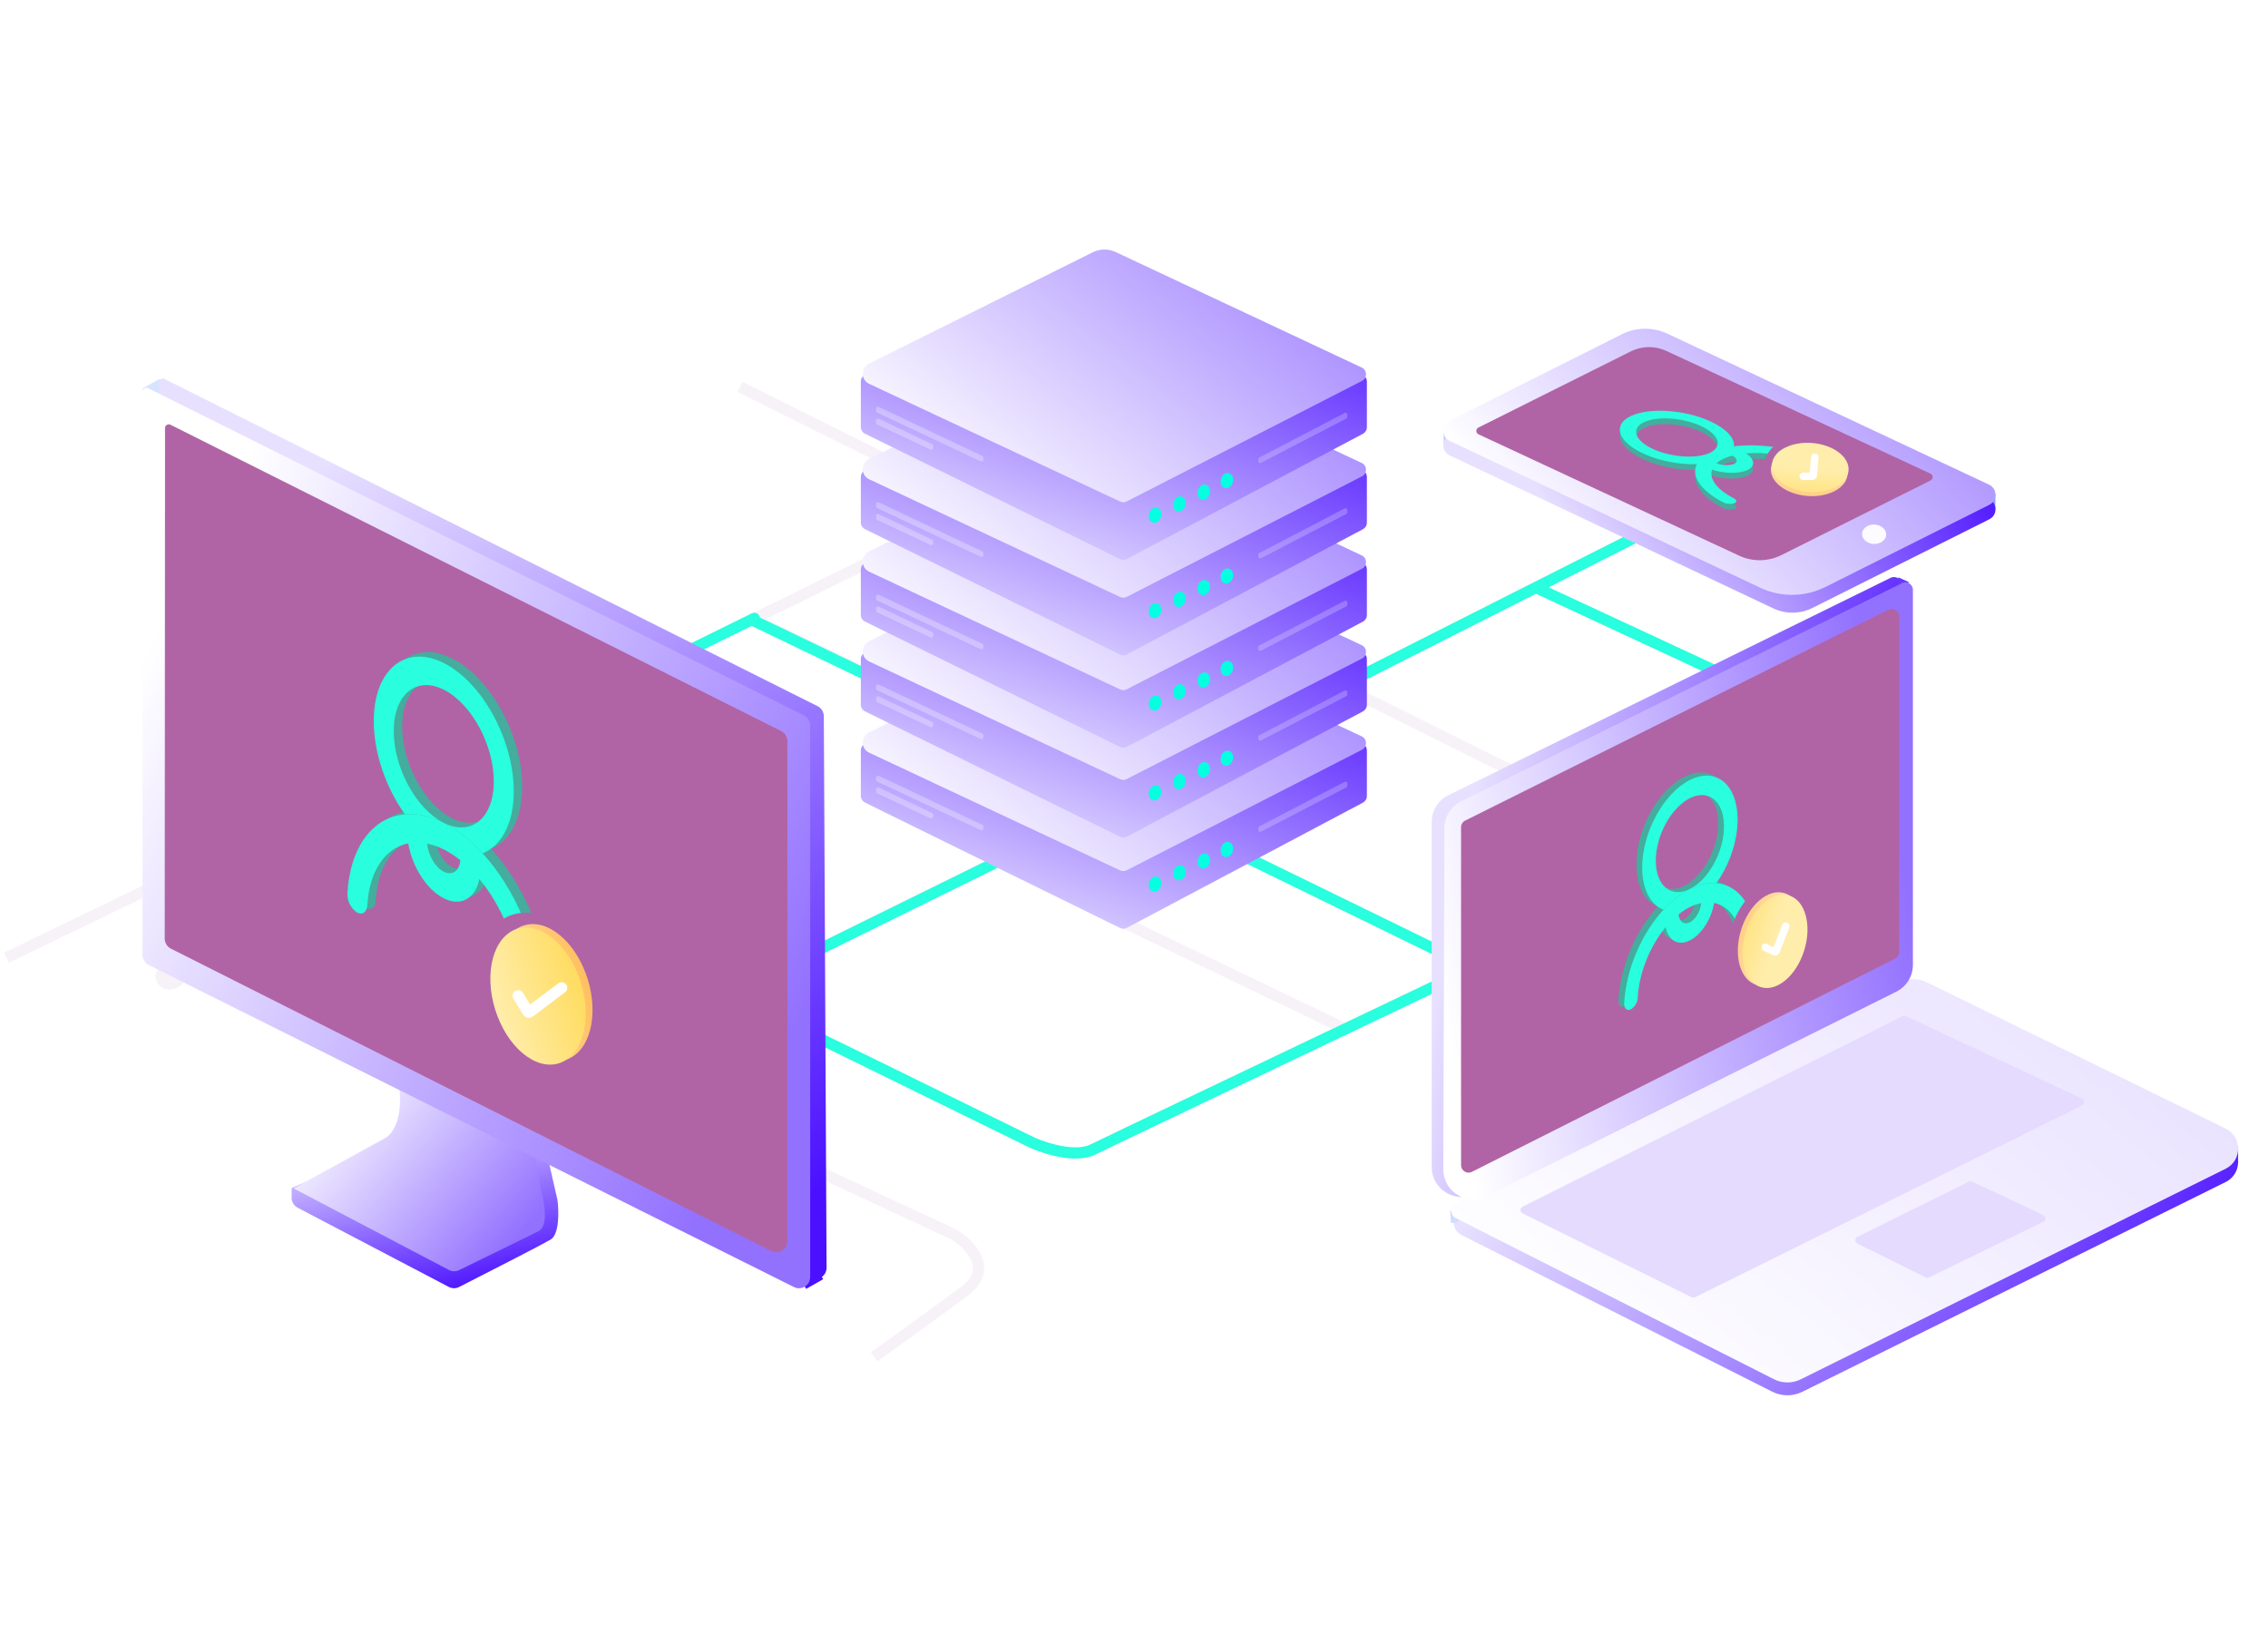 <?xml version="1.0" encoding="UTF-8"?> <svg xmlns="http://www.w3.org/2000/svg" width="607" height="440" viewBox="0 0 607 440" fill="none"> <path d="M107.615 284.701L168.681 253.839" stroke="#F7F2F8" stroke-width="3"></path> <ellipse cx="168.68" cy="254.235" rx="4.269" ry="3.72" transform="rotate(-25.942 168.68 254.235)" fill="#F7F2F8"></ellipse> <path d="M267.48 230.922L359.564 275.121" stroke="#F7F2F8" stroke-width="3"></path> <path d="M202.785 166.227L294.869 210.426" stroke="#F7F2F8" stroke-width="3"></path> <path d="M198.047 103.533L469.133 238.423" stroke="#F7F2F8" stroke-width="3"></path> <path d="M233.957 363.111C238.647 359.754 250.036 351.552 258.069 345.607C266.102 339.662 259.633 333.001 255.394 330.414C193.455 301.598 67.213 242.739 57.754 237.824C48.294 232.909 41.255 237.049 38.349 238.599L1.755 256.283" stroke="#F7F2F8" stroke-width="3"></path> <path d="M143.088 278.432L175.615 261.994C177.68 260.832 182.509 260.151 187.617 262.458C190.359 263.696 276.124 305.773 276.124 305.773C276.124 305.773 286.579 310.559 292.556 307.547C298.533 304.534 465.372 225.251 488.348 213.878L498.686 208.958C502.228 207.03 506.879 202.016 497.15 197.388C487.422 192.76 435.996 168.862 411.499 157.491" stroke="#F7F2F8" stroke-width="3"></path> <path d="M96.749 234.557L48.043 258.887" stroke="#F7F2F8" stroke-width="3"></path> <path d="M107.648 260.335L108.366 252.517C108.304 251.682 108.698 249.809 110.763 249.003C112.829 248.197 134.554 236.942 145.158 231.415" stroke="#F7F2F8" stroke-width="3"></path> <path d="M56.137 237.223L263.151 135.424" stroke="#F7F2F8" stroke-width="3"></path> <path d="M115.233 305.196L272.422 227.762" stroke="#F7F2F8" stroke-width="3"></path> <ellipse cx="45.833" cy="260.987" rx="4.269" ry="3.72" transform="rotate(-25.942 45.833 260.987)" fill="#F7F2F8"></ellipse> <ellipse cx="146.887" cy="229.716" rx="4.269" ry="3.72" transform="rotate(-25.942 146.887 229.716)" fill="#F7F2F8"></ellipse> <ellipse cx="415.322" cy="303.185" rx="4.269" ry="3.72" transform="rotate(27.677 415.322 303.185)" fill="#F7F2F8"></ellipse> <path d="M261.703 194.354L477.544 299.662" stroke="#F7F2F8" stroke-width="3"></path> <path d="M352.225 186.951L473.618 125.59" stroke="#F7F2F8" stroke-width="3"></path> <g filter="url(#filter0_d)"> <path d="M56.138 237.285L201.881 165.472" stroke="#29FEDE" stroke-width="3" stroke-linecap="round"></path> </g> <g filter="url(#filter1_d)"> <path d="M154.987 285.737L312.176 208.303" stroke="#29FEDE" stroke-width="3" stroke-linecap="round"></path> </g> <g filter="url(#filter2_d)"> <path d="M143.205 278.434L175.733 261.996C177.797 260.834 182.626 260.153 187.735 262.46C190.476 263.698 276.241 305.775 276.241 305.775C276.241 305.775 286.696 310.561 292.674 307.549C298.651 304.536 465.489 225.253 488.465 213.88L498.803 208.96C502.345 207.032 506.996 202.018 497.267 197.39C487.539 192.762 436.113 168.864 411.616 157.493" stroke="#29FEDE" stroke-width="3" stroke-linecap="round"></path> </g> <g filter="url(#filter3_d)"> <path d="M201.879 166.191L292.996 209.975" stroke="#29FEDE" stroke-width="3" stroke-linecap="round"></path> </g> <g filter="url(#filter4_d)"> <path d="M261.703 194.365L477.544 299.674" stroke="#29FEDE" stroke-width="3" stroke-linecap="round"></path> </g> <g filter="url(#filter5_d)"> <path d="M352.225 186.963L473.618 125.602" stroke="#29FEDE" stroke-width="3" stroke-linecap="round"></path> </g> <rect x="529.965" y="132.188" width="4.065" height="3.989" fill="#7EA2FF"></rect> <rect x="386.387" y="114.912" width="4.115" height="3.989" fill="#B9CDFF"></rect> <path d="M441.44 90.904C440.608 90.513 439.642 90.526 438.82 90.939L387.937 116.482C385.702 117.604 385.74 120.807 388 121.876L474.587 162.808C477.921 164.385 481.795 164.34 485.093 162.687L532.41 138.97C534.65 137.847 534.608 134.636 532.341 133.572L441.44 90.904Z" fill="url(#paint0_linear)"></path> <path d="M446.276 89.303C442.39 87.479 437.882 87.538 434.046 89.464L387.937 112.611C385.702 113.733 385.74 116.936 388 118.004L471.065 157.272C476.623 159.9 483.08 159.825 488.575 157.071L532.41 135.098C534.65 133.976 534.608 130.765 532.341 129.701L446.276 89.303Z" fill="url(#paint1_linear)"></path> <ellipse cx="501.582" cy="142.968" rx="2.595" ry="3.233" transform="rotate(-86.942 501.582 142.968)" fill="#FCFBFF"></ellipse> <path d="M445.981 93.907C442.941 92.495 439.424 92.545 436.427 94.044L395.667 114.422C394.919 114.796 394.934 115.87 395.692 116.223L465.464 148.708C469.06 150.382 473.223 150.323 476.77 148.548L516.709 128.558C517.458 128.183 517.442 127.109 516.683 126.757L445.981 93.907Z" fill="#B064A5"></path> <path d="M485.805 124.054C479.016 121.266 470.631 120.178 464.092 120.986C464.278 118.81 462.07 116.291 457.78 114.312C450.95 111.161 441.363 110.529 436.419 112.902C431.475 115.286 433.009 119.784 439.839 122.935C444.13 124.914 449.509 125.899 454.142 125.764C452.556 128.863 455.023 132.781 461.096 135.921C462.05 136.408 463.148 136.512 464.174 136.232C464.952 135.932 464.838 135.299 463.926 134.823C459.407 132.501 457.407 129.62 458.205 127.246C461.542 128.314 465.491 128.386 467.688 127.329C469.885 126.272 469.636 124.417 467.325 122.873C472.342 122.458 478.477 123.339 483.514 125.412C484.437 125.816 485.473 125.868 486.427 125.557C486.458 125.536 486.489 125.515 486.52 125.505C487.152 125.132 486.831 124.479 485.805 124.054ZM457.655 122.707C454.121 124.406 447.281 123.95 442.399 121.701C437.517 119.452 436.429 116.239 439.963 114.54C443.498 112.84 450.338 113.296 455.22 115.545C460.091 117.794 461.19 121.007 457.655 122.707ZM464.143 125.702C462.589 126.199 460.92 126.127 459.407 125.515C459.884 125.08 460.474 124.686 461.2 124.344C461.925 123.992 462.744 123.702 463.646 123.474C464.993 124.21 465.232 125.173 464.143 125.702Z" fill="#44AD9D"></path> <path d="M485.805 122.509C479.016 119.721 470.631 118.633 464.092 119.441C464.278 117.265 462.07 114.746 457.78 112.767C450.95 109.616 441.363 108.984 436.419 111.357C431.475 113.741 433.009 118.239 439.839 121.39C444.13 123.369 449.509 124.354 454.142 124.219C452.556 127.318 455.023 131.236 461.096 134.376C462.05 134.863 463.148 134.967 464.174 134.687C464.952 134.387 464.838 133.754 463.926 133.278C459.407 130.956 457.407 128.075 458.205 125.701C461.542 126.769 465.491 126.841 467.688 125.784C469.885 124.727 469.636 122.872 467.325 121.328C472.342 120.913 478.477 121.794 483.514 123.867C484.437 124.271 485.473 124.323 486.427 124.012C486.458 123.991 486.489 123.971 486.52 123.96C487.152 123.587 486.831 122.934 485.805 122.509ZM457.655 121.162C454.121 122.862 447.281 122.405 442.399 120.156C437.517 117.907 436.429 114.694 439.963 112.995C443.498 111.295 450.338 111.751 455.22 114C460.091 116.249 461.19 119.462 457.655 121.162ZM464.143 124.157C462.589 124.655 460.92 124.582 459.407 123.971C459.884 123.535 460.474 123.141 461.2 122.799C461.925 122.447 462.744 122.157 463.646 121.929C464.993 122.665 465.232 123.628 464.143 124.157Z" fill="#29FEDE"></path> <path d="M495.73 125.995C495.549 128.259 493.96 130.053 491.831 131.185C489.689 132.322 486.873 132.874 483.882 132.634C480.891 132.395 478.199 131.403 476.265 129.939C474.343 128.483 473.06 126.459 473.241 124.195C473.422 121.931 475.011 120.137 477.141 119.006C479.282 117.868 482.098 117.317 485.089 117.556C488.08 117.795 490.772 118.788 492.706 120.252C494.628 121.708 495.911 123.731 495.73 125.995Z" stroke="#B064A5" stroke-width="2"></path> <ellipse rx="6.563" ry="10.28" transform="matrix(-0.08 0.997 0.997 0.08 484.212 126.177)" fill="url(#paint2_linear)"></ellipse> <ellipse rx="6.563" ry="10.28" transform="matrix(-0.08 0.997 0.997 0.08 484.486 125.095)" fill="url(#paint3_linear)"></ellipse> <path d="M485.691 122.38L485.292 127.182C485.279 127.338 485.149 127.457 484.993 127.457L482.607 127.457" stroke="white" stroke-width="2" stroke-linecap="round"></path> <path d="M232.391 198.809C231.286 198.809 230.391 199.704 230.391 200.809L230.391 212.987C230.391 213.749 230.825 214.445 231.509 214.782L299.764 248.334C300.34 248.617 301.017 248.606 301.584 248.306L364.765 214.796C365.419 214.449 365.828 213.769 365.828 213.029L365.828 200.809C365.828 199.704 364.932 198.809 363.828 198.809H232.391Z" fill="url(#paint4_linear)"></path> <path opacity="0.28" d="M262.476 222.169L234.756 209.135C234.581 209.053 234.469 208.876 234.469 208.683V208.06C234.469 207.693 234.851 207.451 235.183 207.608L262.903 220.737C263.078 220.819 263.189 220.995 263.189 221.188V221.716C263.189 222.083 262.808 222.325 262.476 222.169Z" fill="white"></path> <path opacity="0.28" d="M249.032 219.013L234.756 212.293C234.581 212.211 234.469 212.035 234.469 211.841V211.22C234.469 210.853 234.852 210.611 235.184 210.769L249.46 217.581C249.634 217.664 249.744 217.839 249.744 218.032V218.56C249.744 218.927 249.363 219.169 249.032 219.013Z" fill="white"></path> <ellipse cx="309.132" cy="236.587" rx="1.647" ry="2.059" transform="rotate(15 309.132 236.587)" fill="#05FFE1"></ellipse> <ellipse cx="315.66" cy="233.571" rx="1.647" ry="2.059" transform="rotate(15 315.66 233.571)" fill="#05FFE1"></ellipse> <ellipse cx="322.175" cy="230.415" rx="1.647" ry="2.059" transform="rotate(15 322.175 230.415)" fill="#05FFE1"></ellipse> <ellipse cx="328.351" cy="227.327" rx="1.647" ry="2.059" transform="rotate(15 328.351 227.327)" fill="#05FFE1"></ellipse> <path opacity="0.23" d="M337.483 222.555L360.336 210.712C360.501 210.626 360.605 210.455 360.605 210.268V209.667C360.605 209.292 360.207 209.05 359.874 209.224L337.022 221.162C336.857 221.248 336.753 221.419 336.753 221.605V222.112C336.753 222.486 337.15 222.728 337.483 222.555Z" fill="white"></path> <path d="M298.569 166.145C296.634 165.236 294.39 165.262 292.477 166.214L232.562 196.028C230.315 197.146 230.352 200.364 232.624 201.43L299.788 232.93C300.348 233.192 300.998 233.181 301.549 232.899L364.508 200.652C365.987 199.895 365.951 197.768 364.446 197.062L298.569 166.145Z" fill="url(#paint5_linear)"></path> <path d="M232.391 174.398C231.286 174.398 230.391 175.294 230.391 176.398L230.391 188.577C230.391 189.339 230.825 190.035 231.509 190.371L299.764 223.924C300.34 224.207 301.017 224.196 301.584 223.896L364.765 190.386C365.419 190.039 365.828 189.359 365.828 188.619L365.828 176.398C365.828 175.294 364.932 174.398 363.828 174.398H232.391Z" fill="url(#paint6_linear)"></path> <path opacity="0.28" d="M262.476 197.758L234.756 184.725C234.581 184.643 234.469 184.466 234.469 184.273V183.649C234.469 183.282 234.851 183.04 235.183 183.198L262.903 196.326C263.078 196.409 263.189 196.585 263.189 196.778V197.306C263.189 197.672 262.808 197.914 262.476 197.758Z" fill="white"></path> <path opacity="0.28" d="M249.032 194.602L234.756 187.883C234.581 187.801 234.469 187.625 234.469 187.431V186.81C234.469 186.442 234.852 186.201 235.184 186.359L249.46 193.17C249.634 193.253 249.744 193.429 249.744 193.622V194.15C249.744 194.517 249.363 194.758 249.032 194.602Z" fill="white"></path> <ellipse cx="309.132" cy="212.177" rx="1.647" ry="2.059" transform="rotate(15 309.132 212.177)" fill="#05FFE1"></ellipse> <ellipse cx="315.66" cy="209.161" rx="1.647" ry="2.059" transform="rotate(15 315.66 209.161)" fill="#05FFE1"></ellipse> <ellipse cx="322.175" cy="206.005" rx="1.647" ry="2.059" transform="rotate(15 322.175 206.005)" fill="#05FFE1"></ellipse> <ellipse cx="328.351" cy="202.917" rx="1.647" ry="2.059" transform="rotate(15 328.351 202.917)" fill="#05FFE1"></ellipse> <path opacity="0.23" d="M337.483 198.145L360.336 186.302C360.501 186.216 360.605 186.045 360.605 185.858V185.257C360.605 184.881 360.207 184.64 359.874 184.814L337.022 196.752C336.857 196.838 336.753 197.009 336.753 197.195V197.701C336.753 198.076 337.15 198.318 337.483 198.145Z" fill="white"></path> <path d="M298.569 141.734C296.634 140.826 294.39 140.852 292.477 141.804L232.562 171.618C230.315 172.736 230.352 175.954 232.624 177.02L299.788 208.52C300.348 208.782 300.998 208.771 301.549 208.489L364.508 176.242C365.987 175.484 365.951 173.358 364.446 172.651L298.569 141.734Z" fill="url(#paint7_linear)"></path> <path d="M232.391 150.371C231.286 150.371 230.391 151.267 230.391 152.371L230.391 164.549C230.391 165.312 230.825 166.008 231.509 166.344L299.764 199.896C300.34 200.179 301.017 200.169 301.584 199.868L364.765 166.358C365.419 166.011 365.828 165.332 365.828 164.591L365.828 152.371C365.828 151.267 364.932 150.371 363.828 150.371H232.391Z" fill="url(#paint8_linear)"></path> <path opacity="0.28" d="M262.476 173.731L234.756 160.698C234.581 160.615 234.469 160.439 234.469 160.245V159.622C234.469 159.255 234.851 159.013 235.183 159.17L262.903 172.299C263.078 172.382 263.189 172.558 263.189 172.751V173.279C263.189 173.645 262.808 173.887 262.476 173.731Z" fill="white"></path> <path opacity="0.28" d="M249.032 170.575L234.756 163.856C234.581 163.773 234.469 163.597 234.469 163.404V162.783C234.469 162.415 234.852 162.173 235.184 162.332L249.46 169.143C249.634 169.226 249.744 169.402 249.744 169.594V170.123C249.744 170.489 249.363 170.731 249.032 170.575Z" fill="white"></path> <ellipse cx="309.132" cy="188.15" rx="1.647" ry="2.059" transform="rotate(15 309.132 188.15)" fill="#05FFE1"></ellipse> <ellipse cx="315.66" cy="185.134" rx="1.647" ry="2.059" transform="rotate(15 315.66 185.134)" fill="#05FFE1"></ellipse> <ellipse cx="322.175" cy="181.978" rx="1.647" ry="2.059" transform="rotate(15 322.175 181.978)" fill="#05FFE1"></ellipse> <ellipse cx="328.351" cy="178.89" rx="1.647" ry="2.059" transform="rotate(15 328.351 178.89)" fill="#05FFE1"></ellipse> <path opacity="0.23" d="M337.483 174.118L360.336 162.275C360.501 162.189 360.605 162.018 360.605 161.831V161.23C360.605 160.854 360.207 160.613 359.874 160.786L337.022 172.724C336.857 172.811 336.753 172.981 336.753 173.168V173.674C336.753 174.049 337.15 174.29 337.483 174.118Z" fill="white"></path> <path d="M298.569 117.707C296.634 116.799 294.39 116.825 292.477 117.777L232.562 147.59C230.315 148.708 230.352 151.927 232.624 152.992L299.788 184.492C300.348 184.755 300.998 184.744 301.549 184.462L364.508 152.215C365.987 151.457 365.951 149.33 364.446 148.624L298.569 117.707Z" fill="url(#paint9_linear)"></path> <path d="M232.391 125.641C231.286 125.641 230.391 126.536 230.391 127.641L230.391 139.819C230.391 140.581 230.825 141.277 231.509 141.614L299.764 175.166C300.34 175.449 301.017 175.438 301.584 175.138L364.765 141.628C365.419 141.281 365.828 140.601 365.828 139.861L365.828 127.641C365.828 126.536 364.932 125.641 363.828 125.641H232.391Z" fill="url(#paint10_linear)"></path> <path opacity="0.28" d="M262.476 149.001L234.756 135.967C234.581 135.885 234.469 135.708 234.469 135.515V134.892C234.469 134.525 234.851 134.283 235.183 134.44L262.903 147.569C263.078 147.651 263.189 147.827 263.189 148.021V148.548C263.189 148.915 262.808 149.157 262.476 149.001Z" fill="white"></path> <path opacity="0.28" d="M249.032 145.845L234.756 139.125C234.581 139.043 234.469 138.867 234.469 138.673V138.052C234.469 137.685 234.852 137.443 235.184 137.601L249.46 144.413C249.634 144.496 249.744 144.671 249.744 144.864V145.392C249.744 145.759 249.363 146.001 249.032 145.845Z" fill="white"></path> <ellipse cx="309.132" cy="163.419" rx="1.647" ry="2.059" transform="rotate(15 309.132 163.419)" fill="#05FFE1"></ellipse> <ellipse cx="315.66" cy="160.403" rx="1.647" ry="2.059" transform="rotate(15 315.66 160.403)" fill="#05FFE1"></ellipse> <ellipse cx="322.175" cy="157.247" rx="1.647" ry="2.059" transform="rotate(15 322.175 157.247)" fill="#05FFE1"></ellipse> <ellipse cx="328.351" cy="154.159" rx="1.647" ry="2.059" transform="rotate(15 328.351 154.159)" fill="#05FFE1"></ellipse> <path opacity="0.23" d="M337.483 149.387L360.336 137.544C360.501 137.458 360.605 137.287 360.605 137.1V136.499C360.605 136.124 360.207 135.882 359.874 136.056L337.022 147.994C336.857 148.08 336.753 148.251 336.753 148.437V148.944C336.753 149.318 337.15 149.56 337.483 149.387Z" fill="white"></path> <path d="M298.569 92.977C296.634 92.069 294.39 92.094 292.477 93.046L232.562 122.86C230.315 123.978 230.352 127.196 232.624 128.262L299.788 159.762C300.348 160.024 300.998 160.013 301.549 159.731L364.508 127.484C365.987 126.727 365.951 124.6 364.446 123.894L298.569 92.977Z" fill="url(#paint11_linear)"></path> <path d="M232.391 100.102C231.286 100.102 230.391 100.997 230.391 102.102L230.391 114.28C230.391 115.042 230.825 115.738 231.509 116.075L299.764 149.627C300.34 149.91 301.017 149.899 301.584 149.599L364.765 116.089C365.419 115.742 365.828 115.062 365.828 114.322L365.828 102.102C365.828 100.997 364.932 100.102 363.828 100.102H232.391Z" fill="url(#paint12_linear)"></path> <path opacity="0.28" d="M262.476 123.462L234.756 110.428C234.581 110.346 234.469 110.169 234.469 109.976V109.353C234.469 108.986 234.851 108.744 235.183 108.901L262.903 122.03C263.078 122.112 263.189 122.288 263.189 122.481V123.009C263.189 123.376 262.808 123.618 262.476 123.462Z" fill="white"></path> <path opacity="0.28" d="M249.032 120.306L234.756 113.586C234.581 113.504 234.469 113.328 234.469 113.134V112.513C234.469 112.146 234.852 111.904 235.184 112.062L249.46 118.874C249.634 118.957 249.744 119.132 249.744 119.325V119.853C249.744 120.22 249.363 120.462 249.032 120.306Z" fill="white"></path> <ellipse cx="309.132" cy="137.88" rx="1.647" ry="2.059" transform="rotate(15 309.132 137.88)" fill="#05FFE1"></ellipse> <ellipse cx="315.66" cy="134.864" rx="1.647" ry="2.059" transform="rotate(15 315.66 134.864)" fill="#05FFE1"></ellipse> <ellipse cx="322.175" cy="131.708" rx="1.647" ry="2.059" transform="rotate(15 322.175 131.708)" fill="#05FFE1"></ellipse> <ellipse cx="328.351" cy="128.62" rx="1.647" ry="2.059" transform="rotate(15 328.351 128.62)" fill="#05FFE1"></ellipse> <path opacity="0.23" d="M337.483 123.848L360.336 112.005C360.501 111.919 360.605 111.748 360.605 111.561V110.96C360.605 110.584 360.207 110.343 359.874 110.517L337.022 122.455C336.857 122.541 336.753 122.712 336.753 122.898V123.405C336.753 123.779 337.15 124.021 337.483 123.848Z" fill="white"></path> <path d="M298.569 67.438C296.634 66.529 294.39 66.555 292.477 67.507L232.562 97.321C230.315 98.439 230.352 101.657 232.624 102.723L299.788 134.223C300.348 134.485 300.998 134.474 301.549 134.192L364.508 101.945C365.987 101.188 365.951 99.061 364.446 98.355L298.569 67.438Z" fill="url(#paint13_linear)"></path> <path d="M515.597 266.38C513.385 265.297 510.798 265.293 508.583 266.37L391.287 323.381C388.309 324.829 388.279 329.06 391.235 330.551L474.324 372.435C476.852 373.71 479.833 373.72 482.371 372.463L595.666 316.324C600.126 314.114 600.11 307.747 595.64 305.559L515.597 266.38Z" fill="url(#paint14_linear)"></path> <rect x="596.586" y="306.924" width="2.416" height="4.326" fill="#5823FF"></rect> <path d="M388.116 324.088L388.328 327.275C388.718 327.278 389.531 327.263 389.668 327.186C389.805 327.109 390.718 326.259 391.157 325.844L391.027 323.895L388.116 324.088Z" fill="#D0DDFF"></path> <path d="M515.647 262.851C513.407 261.755 510.783 261.766 508.553 262.881L389.563 322.363C388.093 323.098 388.087 325.193 389.553 325.936L474.765 369.096C477.015 370.236 479.671 370.248 481.931 369.128L595.666 312.772C600.126 310.562 600.11 304.195 595.64 302.006L515.647 262.851Z" fill="url(#paint15_linear)"></path> <path d="M510.108 271.905C509.831 271.775 509.509 271.779 509.235 271.917L407.494 322.926C406.756 323.296 406.759 324.349 407.498 324.716L452.753 347.162C453.033 347.301 453.362 347.301 453.642 347.163L557.248 295.825C557.998 295.453 557.987 294.379 557.229 294.023L510.108 271.905Z" fill="#E4DBFF"></path> <path d="M527.799 316.215C527.523 316.085 527.203 316.089 526.93 316.224L497.107 330.998C496.366 331.366 496.365 332.423 497.106 332.79L515.388 341.858C515.666 341.996 515.992 341.997 516.271 341.861L546.851 326.956C547.607 326.588 547.599 325.509 546.838 325.152L527.799 316.215Z" fill="#E4DBFF"></path> <path d="M508.898 156.418C508.898 154.938 507.345 153.97 506.016 154.624L387.647 212.8C384.91 214.145 383.175 216.93 383.175 219.98V312.317C383.175 318.262 389.429 322.13 394.748 319.475L504.471 264.713C507.184 263.359 508.898 260.587 508.898 257.555L508.898 156.418Z" fill="url(#paint16_linear)"></path> <path d="M511.006 155.842L508.031 154.48V157.465L511.006 155.842Z" fill="#6837FF"></path> <path d="M511.961 157.838C511.961 156.355 510.403 155.388 509.074 156.046L391.033 214.452C388.315 215.797 386.591 218.563 386.581 221.596L386.281 312.933C386.261 318.889 392.524 322.777 397.853 320.117L507.533 265.376C510.247 264.022 511.961 261.25 511.961 258.218L511.961 157.838Z" fill="url(#paint17_linear)"></path> <path d="M508.285 164.938C508.285 163.453 506.723 162.486 505.393 163.148L392.142 219.592C391.463 219.931 391.034 220.624 391.034 221.382V311.814C391.034 313.304 392.604 314.271 393.934 313.601L507.185 256.552C507.86 256.212 508.285 255.521 508.285 254.766V164.938Z" fill="#B064A5"></path> <path d="M450.745 207.913C457.784 204.384 463.516 209.131 463.516 218.509C463.516 224.397 461.254 230.734 457.832 235.51C455.658 235.325 453.26 235.813 450.745 237.07C455.775 234.545 459.87 227.039 459.87 220.342C459.87 213.645 455.775 210.252 450.745 212.777C445.715 215.302 441.621 222.808 441.621 229.505C441.621 236.202 445.715 239.595 450.745 237.07C448.23 238.328 445.832 240.248 443.668 242.627C440.237 241.291 437.975 237.216 437.975 231.328C437.975 221.95 443.707 211.451 450.745 207.913Z" fill="#44AD9D"></path> <path d="M443.666 242.627C445.83 240.248 448.228 238.328 450.743 237.07C453.258 235.813 455.656 235.325 457.83 235.511C463.621 236.027 467.832 241.34 468.329 249.929C468.378 251.284 467.754 252.58 466.653 253.379C465.649 253.974 464.771 253.418 464.693 252.122C464.323 245.746 461.359 241.642 457.226 240.814C456.514 245.054 453.873 249.266 450.743 250.835C447.604 252.414 444.963 250.845 444.251 247.326C440.118 252.307 437.174 259.375 436.793 266.121C436.735 267.398 436.062 268.577 434.98 269.269C434.931 269.299 434.883 269.318 434.834 269.338C433.83 269.737 433.079 268.948 433.157 267.573C433.664 258.488 437.875 248.934 443.666 242.627ZM450.743 245.98C452.303 245.191 453.6 242.968 453.765 240.863C452.79 241.057 451.777 241.408 450.743 241.925C449.71 242.442 448.696 243.105 447.721 243.894C447.887 245.834 449.184 246.76 450.743 245.98Z" fill="#44AD9D"></path> <path d="M452.277 208.737C459.315 205.208 465.047 209.955 465.047 219.333C465.047 225.221 462.785 231.558 459.364 236.335C457.19 236.149 454.792 236.637 452.277 237.894C457.307 235.369 461.401 227.863 461.401 221.166C461.401 214.469 457.307 211.077 452.277 213.601C447.246 216.126 443.152 223.632 443.152 230.33C443.152 237.027 447.246 240.419 452.277 237.894C449.761 239.152 447.363 241.072 445.199 243.451C441.768 242.115 439.506 238.041 439.506 232.152C439.506 222.775 445.238 212.276 452.277 208.737Z" fill="#29FEDE"></path> <path d="M445.197 243.451C447.361 241.073 449.759 239.152 452.275 237.895C454.79 236.637 457.188 236.15 459.362 236.335C465.152 236.852 469.363 242.164 469.861 250.753C469.909 252.108 469.285 253.404 468.184 254.204C467.18 254.798 466.302 254.243 466.224 252.946C465.854 246.571 462.891 242.467 458.757 241.638C458.046 245.879 455.404 250.09 452.275 251.659C449.136 253.239 446.494 251.669 445.782 248.15C441.649 253.131 438.705 260.199 438.325 266.945C438.266 268.222 437.594 269.401 436.511 270.093C436.463 270.123 436.414 270.142 436.365 270.162C435.361 270.561 434.611 269.772 434.688 268.397C435.195 259.312 439.407 249.758 445.197 243.451ZM452.275 246.805C453.834 246.015 455.131 243.792 455.297 241.687C454.322 241.882 453.308 242.233 452.275 242.749C451.241 243.266 450.227 243.929 449.253 244.718C449.418 246.658 450.715 247.585 452.275 246.805Z" fill="#29FEDE"></path> <path d="M470.665 266.079C467.626 265.139 465.741 262.446 464.903 259.394C464.057 256.317 464.167 252.587 465.31 248.893C466.453 245.198 468.467 242.058 470.903 239.996C473.318 237.951 476.395 236.792 479.434 237.732C482.473 238.672 484.358 241.365 485.196 244.417C486.042 247.495 485.932 251.224 484.789 254.918C483.646 258.613 481.632 261.753 479.196 263.816C476.78 265.861 473.704 267.019 470.665 266.079Z" stroke="#B064A5" stroke-width="4"></path> <ellipse rx="8.195" ry="12.836" transform="matrix(-0.955 -0.296 -0.296 0.955 473.807 251.273)" fill="url(#paint18_linear)"></ellipse> <ellipse rx="8.195" ry="12.836" transform="matrix(-0.955 -0.296 -0.296 0.955 475.049 251.906)" fill="url(#paint19_linear)"></ellipse> <path d="M477.947 247.824L475.329 254.561C475.266 254.725 475.076 254.799 474.918 254.722L472.435 253.508" stroke="white" stroke-width="2" stroke-linecap="round"></path> <path d="M149.186 321.082L146.037 307.23L126.494 296.973L104.922 306.303L78.051 317.947V320.537C78.051 321.652 78.67 322.676 79.658 323.194L120.122 344.399C120.982 344.85 122.005 344.858 122.87 344.417C130.843 340.36 145.011 333.108 147.32 331.756C149.768 330.323 149.584 324.043 149.186 321.082Z" fill="url(#paint20_linear)"></path> <path d="M145.081 319.664L142.427 305.732C130.882 298.964 106.426 285.992 105.894 285.701C108.999 298.301 105.197 303.591 102.908 304.661L78.574 318.022L120.151 339.858C120.995 340.302 121.999 340.318 122.857 339.9C129.773 336.532 141.896 330.614 144.186 329.442C146.634 328.188 145.803 322.401 145.081 319.664Z" fill="url(#paint21_linear)"></path> <path d="M38.148 103.938L42.637 101.438L43.571 102.763C43.701 103.938 43.884 106.342 43.571 106.559C43.179 106.83 38.841 105.444 38.6 105.354C38.408 105.281 38.219 104.38 38.148 103.938Z" fill="#D8E3FF"></path> <path d="M42.555 102.295C42.555 101.552 43.338 101.068 44.003 101.401L218.828 188.988C219.839 189.494 220.479 190.525 220.485 191.655L221.217 339.257C221.228 341.493 218.877 342.955 216.877 341.956L44.215 255.781C43.198 255.273 42.555 254.234 42.555 253.097V102.295Z" fill="url(#paint22_linear)"></path> <rect x="214.535" y="342.773" width="5.245" height="2.466" transform="rotate(-29.549 214.535 342.773)" fill="#4A10FF"></rect> <path d="M38.148 104.755C38.148 104.012 38.93 103.529 39.595 103.86L215.174 191.448C216.191 191.956 216.834 192.996 216.834 194.133V341.747C216.834 343.976 214.489 345.427 212.495 344.431L39.809 258.244C38.791 257.736 38.148 256.697 38.148 255.56V104.755Z" fill="url(#paint23_linear)"></path> <path d="M44.171 114.555C44.171 113.811 44.954 113.328 45.619 113.661L209.076 195.644C210.09 196.153 210.731 197.191 210.731 198.326V332.112C210.731 334.346 208.376 335.797 206.381 334.792L45.737 253.87C44.725 253.36 44.086 252.323 44.087 251.189L44.171 114.555Z" fill="#B064A5"></path> <path d="M121.015 176.221C110.69 171.044 102.281 178.009 102.281 191.766C102.281 200.403 105.599 209.698 110.618 216.705C113.807 216.434 117.325 217.149 121.015 218.993C113.636 215.29 107.63 204.278 107.63 194.454C107.63 184.63 113.636 179.653 121.015 183.357C128.394 187.061 134.4 198.072 134.4 207.896C134.4 217.721 128.394 222.697 121.015 218.993C124.704 220.838 128.222 223.655 131.397 227.145C136.43 225.185 139.748 219.208 139.748 210.571C139.748 196.814 131.34 181.412 121.015 176.221Z" fill="#44AD9D"></path> <path d="M131.399 227.145C128.224 223.656 124.706 220.839 121.017 218.994C117.327 217.149 113.809 216.434 110.62 216.706C102.126 217.464 95.948 225.258 95.219 237.856C95.147 239.844 96.062 241.746 97.678 242.919C99.151 243.791 100.438 242.976 100.553 241.074C101.096 231.722 105.443 225.701 111.507 224.486C112.551 230.706 116.426 236.884 121.017 239.186C125.621 241.503 129.497 239.201 130.541 234.038C136.604 241.346 140.923 251.713 141.48 261.609C141.566 263.483 142.553 265.213 144.14 266.228C144.212 266.271 144.283 266.3 144.355 266.328C145.828 266.915 146.929 265.756 146.814 263.74C146.071 250.412 139.893 236.398 131.399 227.145ZM121.017 232.065C118.729 230.906 116.827 227.646 116.583 224.557C118.013 224.843 119.501 225.358 121.017 226.116C122.532 226.874 124.02 227.846 125.45 229.004C125.207 231.85 123.305 233.209 121.017 232.065Z" fill="#44AD9D"></path> <path d="M118.769 177.43C108.444 172.253 100.035 179.218 100.035 192.975C100.035 201.612 103.353 210.907 108.372 217.914C111.561 217.643 115.079 218.358 118.769 220.202C111.39 216.499 105.383 205.487 105.383 195.663C105.383 185.839 111.39 180.862 118.769 184.566C126.148 188.27 132.154 199.281 132.154 209.105C132.154 218.93 126.148 223.906 118.769 220.202C122.458 222.047 125.976 224.864 129.151 228.354C134.184 226.394 137.502 220.417 137.502 211.78C137.502 198.023 129.093 182.621 118.769 177.43Z" fill="#29FEDE"></path> <path d="M129.153 228.354C125.978 224.865 122.46 222.048 118.77 220.203C115.081 218.358 111.563 217.643 108.374 217.915C99.88 218.673 93.702 226.467 92.973 239.065C92.901 241.053 93.816 242.955 95.432 244.128C96.905 245 98.192 244.185 98.307 242.283C98.85 232.93 103.197 226.91 109.261 225.695C110.305 231.915 114.18 238.093 118.77 240.395C123.375 242.712 127.251 240.41 128.295 235.247C134.358 242.555 138.677 252.922 139.234 262.818C139.32 264.692 140.307 266.422 141.894 267.437C141.966 267.48 142.037 267.509 142.109 267.537C143.582 268.124 144.683 266.965 144.568 264.949C143.825 251.621 137.647 237.607 129.153 228.354ZM118.77 233.274C116.482 232.115 114.58 228.855 114.337 225.766C115.767 226.052 117.255 226.567 118.77 227.325C120.286 228.083 121.774 229.055 123.204 230.213C122.96 233.059 121.059 234.418 118.77 233.274Z" fill="#29FEDE"></path> <path d="M150.154 286.467C154.203 285.215 156.803 281.598 157.983 277.305C159.17 272.987 159.026 267.7 157.394 262.424C155.762 257.148 152.895 252.703 149.477 249.809C146.08 246.932 141.891 245.415 137.843 246.668C133.795 247.92 131.194 251.537 130.014 255.829C128.827 260.148 128.971 265.435 130.603 270.711C132.235 275.987 135.102 280.432 138.52 283.326C141.917 286.202 146.106 287.719 150.154 286.467Z" stroke="#B064A5" stroke-width="4"></path> <ellipse cx="145.823" cy="265.639" rx="12.022" ry="18.83" transform="rotate(-17.188 145.823 265.639)" fill="url(#paint24_linear)"></ellipse> <ellipse cx="143.999" cy="266.567" rx="12.022" ry="18.83" transform="rotate(-17.188 143.999 266.567)" fill="url(#paint25_linear)"></ellipse> <path d="M150.312 264.361L141.717 270.82C141.575 270.926 141.373 270.888 141.281 270.737L138.676 266.482" stroke="white" stroke-width="3" stroke-linecap="round"></path> <defs> <filter id="filter0_d" x="46.445" y="137.264" width="165.128" height="128.228" filterUnits="userSpaceOnUse" color-interpolation-filters="sRGB"> <feFlood flood-opacity="0" result="BackgroundImageFix"></feFlood> <feColorMatrix in="SourceAlpha" type="matrix" values="0 0 0 0 0 0 0 0 0 0 0 0 0 0 0 0 0 0 127 0"></feColorMatrix> <feOffset></feOffset> <feGaussianBlur stdDeviation="4"></feGaussianBlur> <feColorMatrix type="matrix" values="0 0 0 0 0.161 0 0 0 0 0.996 0 0 0 0 0.871 0 0 0 0.77 0"></feColorMatrix> <feBlend mode="normal" in2="BackgroundImageFix" result="effect1_dropShadow"></feBlend> <feBlend mode="normal" in="SourceGraphic" in2="effect1_dropShadow" result="shape"></feBlend> </filter> <filter id="filter1_d" x="145.293" y="178.641" width="176.574" height="136.757" filterUnits="userSpaceOnUse" color-interpolation-filters="sRGB"> <feFlood flood-opacity="0" result="BackgroundImageFix"></feFlood> <feColorMatrix in="SourceAlpha" type="matrix" values="0 0 0 0 0 0 0 0 0 0 0 0 0 0 0 0 0 0 127 0"></feColorMatrix> <feOffset></feOffset> <feGaussianBlur stdDeviation="4"></feGaussianBlur> <feColorMatrix type="matrix" values="0 0 0 0 0.161 0 0 0 0 0.996 0 0 0 0 0.871 0 0 0 0.77 0"></feColorMatrix> <feBlend mode="normal" in2="BackgroundImageFix" result="effect1_dropShadow"></feBlend> <feBlend mode="normal" in="SourceGraphic" in2="effect1_dropShadow" result="shape"></feBlend> </filter> <filter id="filter2_d" x="131.992" y="120.602" width="384.61" height="219.455" filterUnits="userSpaceOnUse" color-interpolation-filters="sRGB"> <feFlood flood-opacity="0" result="BackgroundImageFix"></feFlood> <feColorMatrix in="SourceAlpha" type="matrix" values="0 0 0 0 0 0 0 0 0 0 0 0 0 0 0 0 0 0 127 0"></feColorMatrix> <feOffset></feOffset> <feGaussianBlur stdDeviation="4"></feGaussianBlur> <feColorMatrix type="matrix" values="0 0 0 0 0.161 0 0 0 0 0.996 0 0 0 0 0.871 0 0 0 0.77 0"></feColorMatrix> <feBlend mode="normal" in2="BackgroundImageFix" result="effect1_dropShadow"></feBlend> <feBlend mode="normal" in="SourceGraphic" in2="effect1_dropShadow" result="shape"></feBlend> </filter> <filter id="filter3_d" x="192.32" y="153.068" width="110.235" height="70.031" filterUnits="userSpaceOnUse" color-interpolation-filters="sRGB"> <feFlood flood-opacity="0" result="BackgroundImageFix"></feFlood> <feColorMatrix in="SourceAlpha" type="matrix" values="0 0 0 0 0 0 0 0 0 0 0 0 0 0 0 0 0 0 127 0"></feColorMatrix> <feOffset></feOffset> <feGaussianBlur stdDeviation="4"></feGaussianBlur> <feColorMatrix type="matrix" values="0 0 0 0 0.161 0 0 0 0 0.996 0 0 0 0 0.871 0 0 0 0.77 0"></feColorMatrix> <feBlend mode="normal" in2="BackgroundImageFix" result="effect1_dropShadow"></feBlend> <feBlend mode="normal" in="SourceGraphic" in2="effect1_dropShadow" result="shape"></feBlend> </filter> <filter id="filter4_d" x="252.145" y="176.365" width="234.959" height="141.31" filterUnits="userSpaceOnUse" color-interpolation-filters="sRGB"> <feFlood flood-opacity="0" result="BackgroundImageFix"></feFlood> <feColorMatrix in="SourceAlpha" type="matrix" values="0 0 0 0 0 0 0 0 0 0 0 0 0 0 0 0 0 0 127 0"></feColorMatrix> <feOffset></feOffset> <feGaussianBlur stdDeviation="4"></feGaussianBlur> <feColorMatrix type="matrix" values="0 0 0 0 0.161 0 0 0 0 0.996 0 0 0 0 0.871 0 0 0 0.77 0"></feColorMatrix> <feBlend mode="normal" in2="BackgroundImageFix" result="effect1_dropShadow"></feBlend> <feBlend mode="normal" in="SourceGraphic" in2="effect1_dropShadow" result="shape"></feBlend> </filter> <filter id="filter5_d" x="342.578" y="103.996" width="140.69" height="104.574" filterUnits="userSpaceOnUse" color-interpolation-filters="sRGB"> <feFlood flood-opacity="0" result="BackgroundImageFix"></feFlood> <feColorMatrix in="SourceAlpha" type="matrix" values="0 0 0 0 0 0 0 0 0 0 0 0 0 0 0 0 0 0 127 0"></feColorMatrix> <feOffset></feOffset> <feGaussianBlur stdDeviation="4"></feGaussianBlur> <feColorMatrix type="matrix" values="0 0 0 0 0.161 0 0 0 0 0.996 0 0 0 0 0.871 0 0 0 0.77 0"></feColorMatrix> <feBlend mode="normal" in2="BackgroundImageFix" result="effect1_dropShadow"></feBlend> <feBlend mode="normal" in="SourceGraphic" in2="effect1_dropShadow" result="shape"></feBlend> </filter> <linearGradient id="paint0_linear" x1="394.517" y1="107.7" x2="478.3" y2="47.749" gradientUnits="userSpaceOnUse"> <stop stop-color="#E7E0FF"></stop> <stop offset="1" stop-color="#4A10FF"></stop> </linearGradient> <linearGradient id="paint1_linear" x1="587.317" y1="129.633" x2="480.319" y2="223.729" gradientUnits="userSpaceOnUse"> <stop stop-color="#9371FF"></stop> <stop offset="1" stop-color="white"></stop> </linearGradient> <linearGradient id="paint2_linear" x1="-7.38187e-08" y1="9.11" x2="13.127" y2="9.138" gradientUnits="userSpaceOnUse"> <stop stop-color="#FFDEAC"></stop> <stop offset="1" stop-color="#FFBF60"></stop> </linearGradient> <linearGradient id="paint3_linear" x1="-7.38187e-08" y1="9.11" x2="13.127" y2="9.138" gradientUnits="userSpaceOnUse"> <stop stop-color="#FFEDAC"></stop> <stop offset="1" stop-color="#FFDC60"></stop> </linearGradient> <linearGradient id="paint4_linear" x1="424.657" y1="199.152" x2="388.831" y2="296.49" gradientUnits="userSpaceOnUse"> <stop stop-color="#4A10FF"></stop> <stop offset="1" stop-color="#E7E0FF"></stop> </linearGradient> <linearGradient id="paint5_linear" x1="407.818" y1="189.849" x2="326.96" y2="290.993" gradientUnits="userSpaceOnUse"> <stop stop-color="#9371FF"></stop> <stop offset="1" stop-color="white"></stop> </linearGradient> <linearGradient id="paint6_linear" x1="424.657" y1="174.742" x2="388.831" y2="272.079" gradientUnits="userSpaceOnUse"> <stop stop-color="#4A10FF"></stop> <stop offset="1" stop-color="#E7E0FF"></stop> </linearGradient> <linearGradient id="paint7_linear" x1="407.818" y1="165.439" x2="326.96" y2="266.583" gradientUnits="userSpaceOnUse"> <stop stop-color="#9371FF"></stop> <stop offset="1" stop-color="white"></stop> </linearGradient> <linearGradient id="paint8_linear" x1="424.657" y1="150.715" x2="388.831" y2="248.052" gradientUnits="userSpaceOnUse"> <stop stop-color="#4A10FF"></stop> <stop offset="1" stop-color="#E7E0FF"></stop> </linearGradient> <linearGradient id="paint9_linear" x1="407.818" y1="141.411" x2="326.96" y2="242.555" gradientUnits="userSpaceOnUse"> <stop stop-color="#9371FF"></stop> <stop offset="1" stop-color="white"></stop> </linearGradient> <linearGradient id="paint10_linear" x1="424.657" y1="125.984" x2="388.831" y2="223.322" gradientUnits="userSpaceOnUse"> <stop stop-color="#4A10FF"></stop> <stop offset="1" stop-color="#E7E0FF"></stop> </linearGradient> <linearGradient id="paint11_linear" x1="407.818" y1="116.681" x2="326.96" y2="217.825" gradientUnits="userSpaceOnUse"> <stop stop-color="#9371FF"></stop> <stop offset="1" stop-color="white"></stop> </linearGradient> <linearGradient id="paint12_linear" x1="424.657" y1="100.445" x2="388.831" y2="197.782" gradientUnits="userSpaceOnUse"> <stop stop-color="#4A10FF"></stop> <stop offset="1" stop-color="#E7E0FF"></stop> </linearGradient> <linearGradient id="paint13_linear" x1="407.818" y1="91.142" x2="326.96" y2="192.286" gradientUnits="userSpaceOnUse"> <stop stop-color="#9371FF"></stop> <stop offset="1" stop-color="white"></stop> </linearGradient> <linearGradient id="paint14_linear" x1="606.419" y1="336.782" x2="433.406" y2="247.303" gradientUnits="userSpaceOnUse"> <stop stop-color="#4A10FF"></stop> <stop offset="1" stop-color="#E7E0FF"></stop> </linearGradient> <linearGradient id="paint15_linear" x1="668.6" y1="301.329" x2="538.628" y2="460.174" gradientUnits="userSpaceOnUse"> <stop stop-color="#E4DBFF"></stop> <stop offset="1" stop-color="white"></stop> </linearGradient> <linearGradient id="paint16_linear" x1="508.806" y1="266.212" x2="389.093" y2="243.892" gradientUnits="userSpaceOnUse"> <stop stop-color="#4A10FF"></stop> <stop offset="1" stop-color="#E7E0FF"></stop> </linearGradient> <linearGradient id="paint17_linear" x1="512.243" y1="247.75" x2="386.238" y2="270.355" gradientUnits="userSpaceOnUse"> <stop stop-color="#9371FF"></stop> <stop offset="1" stop-color="white"></stop> </linearGradient> <linearGradient id="paint18_linear" x1="-9.21708e-08" y1="11.375" x2="16.391" y2="11.41" gradientUnits="userSpaceOnUse"> <stop stop-color="#FFDEAC"></stop> <stop offset="1" stop-color="#FFBF60"></stop> </linearGradient> <linearGradient id="paint19_linear" x1="-9.21708e-08" y1="11.375" x2="16.391" y2="11.41" gradientUnits="userSpaceOnUse"> <stop stop-color="#FFEDAC"></stop> <stop offset="1" stop-color="#FFDC60"></stop> </linearGradient> <linearGradient id="paint20_linear" x1="94.489" y1="301.957" x2="106.873" y2="350.845" gradientUnits="userSpaceOnUse"> <stop stop-color="#E7E0FF"></stop> <stop offset="1" stop-color="#4A10FF"></stop> </linearGradient> <linearGradient id="paint21_linear" x1="78.574" y1="302.273" x2="127.726" y2="344.057" gradientUnits="userSpaceOnUse"> <stop stop-color="white"></stop> <stop offset="1" stop-color="#9371FF"></stop> </linearGradient> <linearGradient id="paint22_linear" x1="83.708" y1="125.882" x2="190.392" y2="334.373" gradientUnits="userSpaceOnUse"> <stop stop-color="#E7E0FF"></stop> <stop offset="1" stop-color="#4A10FF"></stop> </linearGradient> <linearGradient id="paint23_linear" x1="38.148" y1="176.679" x2="216.834" y2="267.633" gradientUnits="userSpaceOnUse"> <stop stop-color="white"></stop> <stop offset="1" stop-color="#9371FF"></stop> </linearGradient> <linearGradient id="paint24_linear" x1="133.801" y1="263.496" x2="157.845" y2="263.548" gradientUnits="userSpaceOnUse"> <stop stop-color="#FFDEAC"></stop> <stop offset="1" stop-color="#FFBF60"></stop> </linearGradient> <linearGradient id="paint25_linear" x1="131.977" y1="264.424" x2="156.021" y2="264.476" gradientUnits="userSpaceOnUse"> <stop stop-color="#FFEDAC"></stop> <stop offset="1" stop-color="#FFDC60"></stop> </linearGradient> </defs> </svg> 